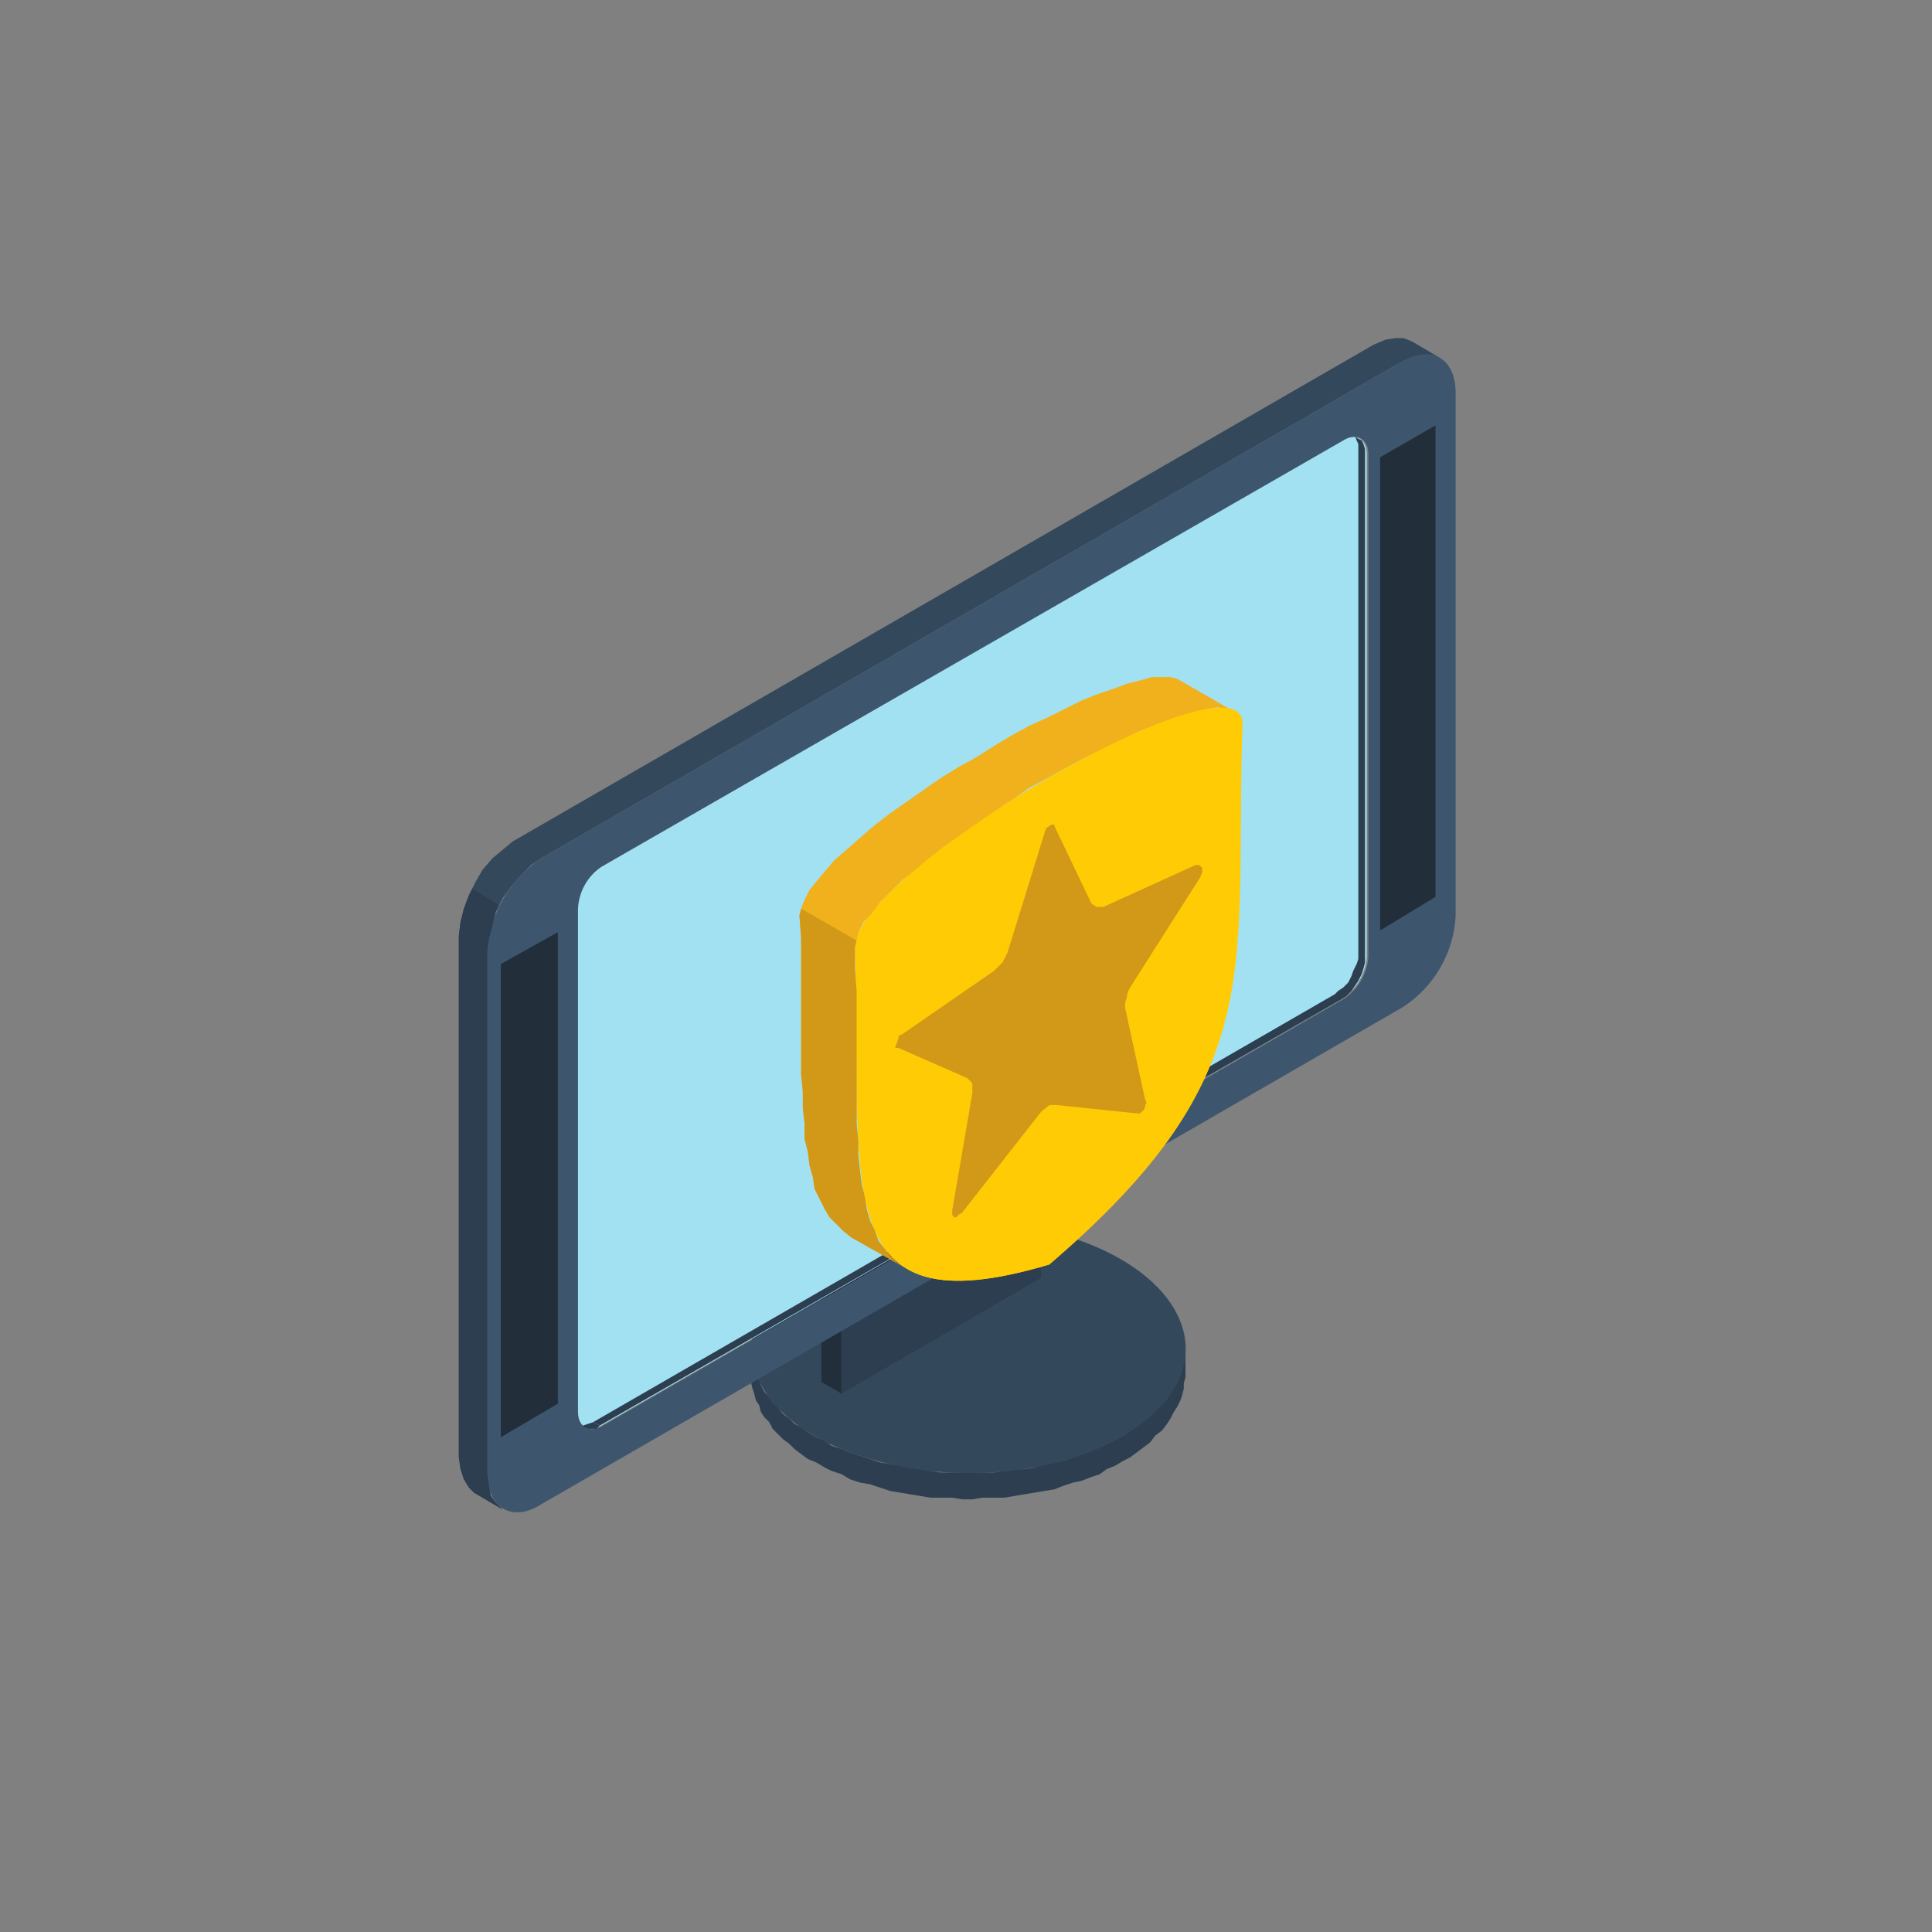 <svg width="80" height="80" viewBox="0 0 80 80" fill="none" xmlns="http://www.w3.org/2000/svg">
<rect x="0" y="0" width="80" height="80" fill="#808080" stroke="none"/>
<mask id="mask0_2916_32893" style="mask-type:alpha" maskUnits="userSpaceOnUse" x="0" y="0" width="80" height="80">
<rect width="80" height="80" fill="#D9D9D9"/>
</mask>
<g mask="url(#mask0_2916_32893)">
<path fill-rule="evenodd" clip-rule="evenodd" d="M49.088 55.901V57.012L49.018 57.29V57.499L48.949 57.777L48.879 57.985L48.74 58.263L48.602 58.471L48.462 58.749L48.324 58.958L48.115 59.236L47.837 59.444L47.629 59.722L47.351 59.931L47.073 60.139L46.795 60.348L46.517 60.487L46.169 60.695L45.822 60.834L45.544 61.042L45.127 61.181L44.78 61.321L44.432 61.39L44.015 61.529L43.668 61.668L43.251 61.737L42.834 61.807L42.417 61.876L42 61.946L41.583 62.015H41.166H40.68L40.263 62.085H39.846L39.429 62.015H38.943H38.526L38.109 61.946L37.692 61.876L37.275 61.807L36.858 61.737L36.441 61.598L36.024 61.459L35.608 61.39L35.191 61.251L34.843 61.042L34.426 60.904L34.148 60.765L33.801 60.556L33.453 60.417L33.175 60.209L32.898 60L32.689 59.792L32.411 59.583L32.203 59.375L31.994 59.166L31.855 58.888L31.647 58.68L31.508 58.471L31.438 58.194L31.299 57.985L31.23 57.707L31.16 57.499L31.091 57.221V57.012V55.901V56.178L31.16 56.387L31.23 56.665L31.299 56.873L31.438 57.151L31.508 57.36L31.647 57.638L31.855 57.846L31.994 58.055L32.203 58.263L32.411 58.541L32.689 58.749L32.898 58.958L33.175 59.097L33.453 59.305L33.801 59.514L34.148 59.653L34.426 59.861L34.843 60L35.191 60.139L35.608 60.278L36.024 60.417L36.441 60.556L36.858 60.626L37.275 60.695L37.692 60.765L38.109 60.834L38.526 60.904L38.943 60.973H39.429H39.846H40.263H40.68H41.166L41.583 60.904L42 60.834H42.417L42.834 60.765L43.251 60.626L43.668 60.556L44.015 60.487L44.432 60.348L44.78 60.209L45.127 60.07L45.544 59.931L45.822 59.792L46.169 59.583L46.517 59.444L46.795 59.236L47.073 59.027L47.351 58.819L47.629 58.611L47.837 58.402L48.115 58.124L48.324 57.916L48.462 57.707L48.602 57.429L48.74 57.151L48.879 56.943L48.949 56.665L49.018 56.456V56.178L49.088 55.901Z" fill="#2C3E50"/>
<path fill-rule="evenodd" clip-rule="evenodd" d="M35.608 60.278C31.299 58.889 29.84 55.692 32.342 53.191C34.843 50.689 40.333 49.855 44.571 51.315C48.81 52.774 50.408 55.901 47.907 58.402C45.405 60.904 39.916 61.737 35.608 60.278Z" fill="#34485C"/>
<path fill-rule="evenodd" clip-rule="evenodd" d="M34.844 54.302L34.01 53.816L42.279 49.021L43.112 49.508L34.844 54.302Z" fill="#121220"/>
<path fill-rule="evenodd" clip-rule="evenodd" d="M34.844 57.707L34.01 57.221V53.816L34.844 54.302V57.707Z" fill="#222F3B"/>
<path fill-rule="evenodd" clip-rule="evenodd" d="M34.843 54.302L43.112 49.508V52.913L34.843 57.707V54.302Z" fill="#2C3E50"/>
<path fill-rule="evenodd" clip-rule="evenodd" d="M20.807 62.502L19.625 61.807L19.417 61.599L19.209 61.251L19.07 60.834L19 60.348V38.737L19.07 38.181L19.209 37.626L19.417 37.07L19.695 36.514L19.973 36.027L20.39 35.541L20.807 35.194L21.224 34.846L56.87 14.278L57.357 14.069L57.774 14H58.121L58.468 14.139L59.65 14.834L59.302 14.695H58.955L58.538 14.764L58.052 14.973L22.405 35.541L21.988 35.819L21.571 36.236L21.154 36.722L20.807 37.209L20.529 37.764L20.39 38.32L20.251 38.876L20.181 39.363V61.043L20.251 61.529L20.32 61.946L20.529 62.224L20.807 62.502Z" fill="#34485C"/>
<path fill-rule="evenodd" clip-rule="evenodd" d="M24.907 35.888L55.55 18.239C56.106 17.891 56.593 18.169 56.593 18.794V39.641C56.563 39.991 56.454 40.329 56.274 40.63C56.093 40.932 55.845 41.187 55.55 41.378L24.907 59.027C24.351 59.375 23.864 59.097 23.864 58.471V37.626C23.888 37.274 23.995 36.933 24.176 36.631C24.357 36.329 24.608 36.075 24.907 35.888Z" fill="#A2E1F2"/>
<path fill-rule="evenodd" clip-rule="evenodd" d="M55.272 41.169L24.559 58.889L24.837 59.028L55.55 41.378L55.758 41.239L55.967 41.03L56.106 40.822L56.245 40.614L56.384 40.336L56.453 40.127L56.523 39.849V39.641V18.795V18.586L56.453 18.378L56.384 18.239L56.245 18.169L55.967 17.961L56.106 18.03L56.175 18.239L56.245 18.378V18.586V39.432V39.71L56.175 39.919L56.036 40.197L55.967 40.405L55.828 40.683L55.619 40.892L55.411 41.03L55.272 41.169Z" fill="#2C3E50"/>
<path fill-rule="evenodd" clip-rule="evenodd" d="M24.837 59.028L24.559 58.889L24.351 58.958L24.142 59.028H24.003L23.864 58.958L24.142 59.097L24.281 59.166H24.49H24.698L24.837 59.028Z" fill="#2C3E50"/>
<path fill-rule="evenodd" clip-rule="evenodd" d="M22.405 35.541L58.052 14.973C59.303 14.278 60.276 14.834 60.276 16.293V37.904C60.239 38.672 60.018 39.421 59.631 40.086C59.244 40.751 58.702 41.313 58.052 41.725L22.405 62.293C21.224 63.058 20.182 62.432 20.182 61.043V39.432C20.224 38.655 20.447 37.899 20.833 37.224C21.219 36.548 21.758 35.972 22.405 35.541ZM24.907 35.888C24.621 36.082 24.384 36.34 24.215 36.642C24.046 36.944 23.95 37.28 23.934 37.626V58.472C23.934 59.097 24.42 59.375 24.976 59.028L55.62 41.378C55.915 41.188 56.163 40.932 56.343 40.631C56.524 40.329 56.633 39.991 56.662 39.641V18.795C56.662 18.169 56.176 17.891 55.62 18.239L24.907 35.888Z" fill="#3D566E"/>
<path fill-rule="evenodd" clip-rule="evenodd" d="M40.611 50.481C40.541 50.411 40.472 50.411 40.333 50.481C40.205 50.563 40.107 50.685 40.055 50.828C39.977 50.955 39.93 51.097 39.916 51.245C39.916 51.299 39.929 51.352 39.953 51.4C39.977 51.449 40.012 51.49 40.055 51.523H40.333C40.456 51.467 40.555 51.368 40.611 51.245C40.688 51.118 40.736 50.976 40.75 50.828C40.762 50.763 40.756 50.696 40.731 50.634C40.706 50.572 40.665 50.519 40.611 50.481Z" fill="#E02828"/>
<path fill-rule="evenodd" clip-rule="evenodd" d="M20.737 39.919L23.1 38.598V58.124L20.737 59.514V39.919Z" fill="#222F3B"/>
<path fill-rule="evenodd" clip-rule="evenodd" d="M57.148 18.933L59.441 17.613V37.139L57.148 38.529V18.933Z" fill="#222F3B"/>
<path fill-rule="evenodd" clip-rule="evenodd" d="M20.668 37.486L19.556 36.792L19.417 37.07L19.209 37.626L19.07 38.181L19 38.737V60.348L19.07 60.834L19.209 61.251L19.417 61.598L19.625 61.807L20.807 62.502L20.529 62.224L20.32 61.946L20.251 61.529L20.181 61.042V39.363L20.251 38.876L20.39 38.32L20.529 37.764L20.668 37.486Z" fill="#2C3E50"/>
<path fill-rule="evenodd" clip-rule="evenodd" d="M42.556 39.154L42 38.946C41.861 38.876 41.583 39.015 41.444 39.224L40.263 40.752C40.054 40.961 39.846 41.1 39.707 41.03L38.109 40.613C37.9 40.544 37.692 40.683 37.483 40.891V38.181L42.556 35.263V39.154Z" fill="#F5F5F5"/>
<path fill-rule="evenodd" clip-rule="evenodd" d="M51.033 29.426L48.74 28.106L48.462 28.036H48.115H47.698L47.211 28.175L46.655 28.314L46.099 28.523L45.474 28.731L44.779 29.009L44.084 29.357L43.389 29.704L42.625 30.052L41.861 30.468L41.166 30.885L40.402 31.372L39.637 31.789L38.873 32.275L38.178 32.761L37.483 33.248L36.788 33.734L36.163 34.221L35.607 34.707L35.051 35.194L34.565 35.61L34.148 36.097L33.8 36.514L33.522 36.861L33.314 37.278L33.175 37.626L33.105 37.904L33.175 38.876V39.71V40.614V41.447V42.281V43.045V43.81V44.505L33.244 45.2V45.895L33.314 46.52V47.145L33.453 47.701L33.522 48.257L33.661 48.743L33.731 49.23L33.939 49.647L34.148 50.064L34.356 50.411L34.634 50.689L34.912 50.967L35.26 51.245L37.483 52.496L37.136 52.287L36.858 52.009L36.649 51.731L36.371 51.384L36.232 50.967L36.024 50.55L35.885 50.064L35.816 49.577L35.676 49.021L35.607 48.465L35.538 47.84V47.215L35.468 46.52V45.825V45.13V44.366V43.532V42.768V41.934V41.03L35.398 40.127V39.224L35.468 38.946L35.538 38.598L35.746 38.181L36.093 37.834L36.441 37.348L36.858 36.931L37.344 36.444L37.9 36.027L38.456 35.541L39.081 35.054L39.776 34.568L40.471 34.082L41.166 33.595L41.93 33.109L42.625 32.623L43.389 32.206L44.154 31.789L44.918 31.372L45.683 31.024L46.377 30.677L47.072 30.329L47.767 30.052L48.393 29.843L48.949 29.635L49.504 29.496L49.991 29.357L50.408 29.287L50.755 29.357L51.033 29.426Z" fill="#F0B11D"/>
<path fill-rule="evenodd" clip-rule="evenodd" d="M35.399 39.224C35.746 49.091 34.148 55.136 43.459 52.357C52.701 44.435 51.103 40.197 51.45 29.982C51.52 26.716 35.329 36.097 35.399 39.224Z" fill="#FFCB05"/>
<path fill-rule="evenodd" clip-rule="evenodd" d="M35.398 39.224C35.746 49.091 34.148 55.136 43.459 52.357V32.206C39.429 34.568 35.398 37.695 35.398 39.224Z" fill="#FFCB05"/>
<path fill-rule="evenodd" clip-rule="evenodd" d="M39.22 32.066L38.873 32.275L38.178 32.761L37.483 33.248L36.788 33.734L36.163 34.221L35.607 34.707L35.051 35.193L34.565 35.61L34.148 36.097L33.8 36.514L33.522 36.861L33.314 37.278L33.175 37.626L33.105 37.903L33.175 38.876V39.71V40.613V41.447V42.281V43.045V43.81V44.505L33.244 45.2V45.269L35.468 46.589V46.52V45.825V45.13V44.366V43.532V42.767V41.934V41.03L35.398 40.127V39.224L35.468 38.946L35.538 38.598L35.746 38.181L36.093 37.834L36.441 37.347L36.858 36.931L37.344 36.444L37.9 36.027L38.456 35.541L39.081 35.054L39.776 34.568L40.471 34.082L41.166 33.595L41.513 33.387L39.22 32.066Z" fill="#F0B11D"/>
<path fill-rule="evenodd" clip-rule="evenodd" d="M33.175 37.626L33.105 37.903L33.175 38.876V39.71V40.613V41.447V42.281V43.045V43.81V44.505L33.244 45.2V45.894L33.314 46.52V47.145L33.453 47.701L33.522 48.257L33.661 48.743L33.731 49.23L33.939 49.647L34.148 50.064L34.356 50.411L34.634 50.689L34.912 50.967L35.26 51.245L37.483 52.496L37.136 52.287L36.858 52.009L36.649 51.731L36.371 51.384L36.232 50.967L36.024 50.55L35.885 50.064L35.816 49.577L35.676 49.021L35.607 48.465L35.538 47.84V47.215L35.468 46.52V45.825V45.13V44.366V43.532V42.767V41.934V41.03L35.398 40.127V39.224L35.468 38.946L33.175 37.626Z" fill="#D19917"/>
<path fill-rule="evenodd" clip-rule="evenodd" d="M41.166 40.197L37.344 42.837C37.307 42.837 37.272 42.852 37.246 42.878C37.22 42.904 37.205 42.939 37.205 42.976C37.136 43.184 37.136 43.184 37.066 43.393L37.205 43.393L40.054 44.644L40.263 44.852V45.269L39.429 50.133V50.272C39.429 50.342 39.498 50.342 39.498 50.411C39.568 50.411 39.637 50.411 39.637 50.342L39.846 50.203L43.112 46.033L43.459 45.755H43.737L47.072 46.103H47.211L47.35 45.964C47.376 45.936 47.395 45.903 47.407 45.867C47.419 45.831 47.423 45.793 47.42 45.755C47.435 45.742 47.447 45.726 47.455 45.708C47.463 45.69 47.467 45.671 47.467 45.651C47.467 45.632 47.463 45.612 47.455 45.594C47.447 45.576 47.435 45.56 47.42 45.547L46.586 41.725C46.576 41.583 46.6 41.44 46.656 41.308C46.669 41.16 46.717 41.018 46.794 40.891L49.713 36.305C49.713 36.236 49.782 36.166 49.782 36.097V35.958C49.782 35.888 49.713 35.888 49.644 35.819H49.505L45.683 37.556H45.405L45.196 37.417L43.668 34.221V34.151H43.529L43.32 34.29C43.32 34.36 43.251 34.429 43.251 34.499L41.722 39.432L41.514 39.849L41.236 40.127L41.166 40.197Z" fill="#D19917"/>
</g>
</svg>
